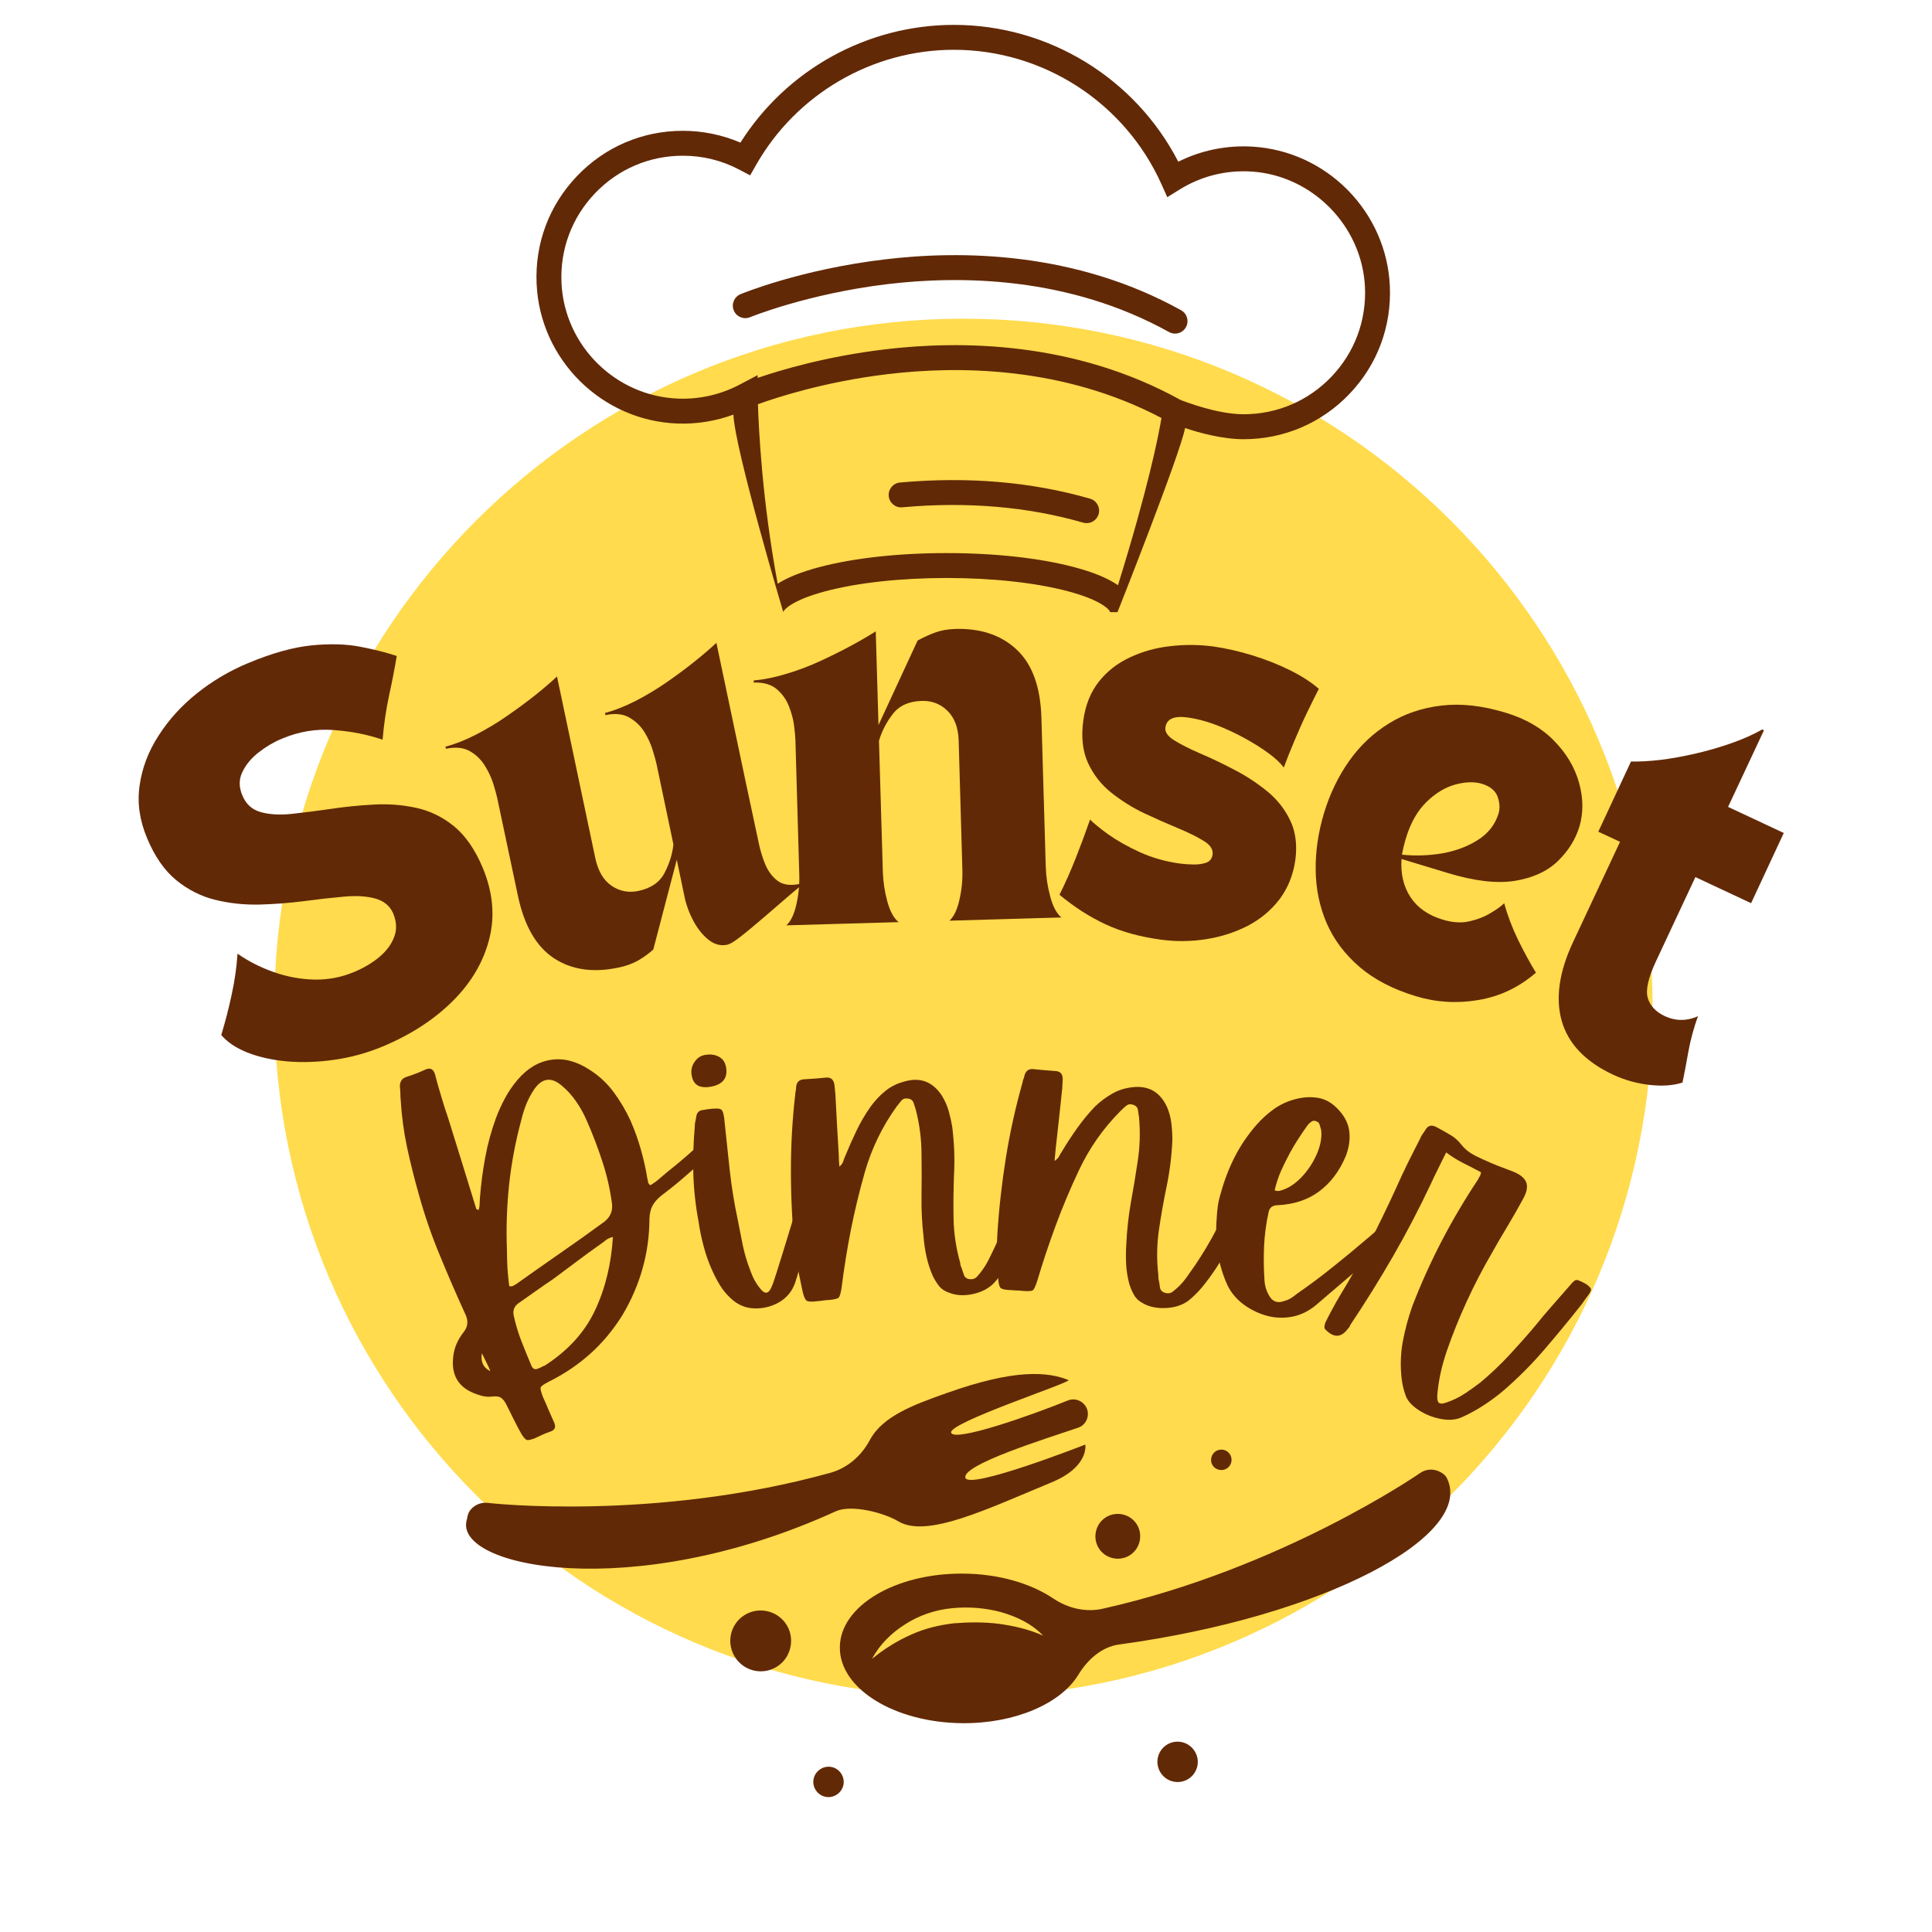 <svg xmlns="http://www.w3.org/2000/svg" xmlns:xlink="http://www.w3.org/1999/xlink" width="250" zoomAndPan="magnify" viewBox="0 0 187.5 187.5" height="250" preserveAspectRatio="xMidYMid meet" version="1.2"><defs><clipPath id="2841735b1c"><path d="M 26.621 30.93 L 160.383 30.93 L 160.383 164.691 L 26.621 164.691 Z M 26.621 30.93 "/></clipPath><clipPath id="b7a11492a7"><path d="M 93.5 30.93 C 56.562 30.93 26.621 60.875 26.621 97.809 C 26.621 134.746 56.562 164.691 93.5 164.691 C 130.438 164.691 160.383 134.746 160.383 97.809 C 160.383 60.875 130.438 30.93 93.5 30.93 Z M 93.5 30.93 "/></clipPath><clipPath id="7e146fbeaa"><path d="M 52.062 2.414 L 134.898 2.414 L 134.898 59.41 L 52.062 59.41 Z M 52.062 2.414 "/></clipPath><clipPath id="de4583d4e0"><path d="M 45 133 L 141 133 L 141 168 L 45 168 Z M 45 133 "/></clipPath><clipPath id="f5489df1e8"><path d="M 136.887 184.582 L 40.871 167.461 L 48.691 123.586 L 144.707 140.703 Z M 136.887 184.582 "/></clipPath><clipPath id="25b6f3b267"><path d="M 136.887 184.582 L 40.871 167.461 L 48.691 123.586 L 144.707 140.703 Z M 136.887 184.582 "/></clipPath><clipPath id="0a263779a1"><path d="M 70 140 L 120 140 L 120 175 L 70 175 Z M 70 140 "/></clipPath><clipPath id="288d060ac2"><path d="M 136.887 184.582 L 40.871 167.461 L 48.691 123.586 L 144.707 140.703 Z M 136.887 184.582 "/></clipPath><clipPath id="046d71ddc2"><path d="M 136.887 184.582 L 40.871 167.461 L 48.691 123.586 L 144.707 140.703 Z M 136.887 184.582 "/></clipPath></defs><g id="9f525d7163"><g clip-rule="nonzero" clip-path="url(#2841735b1c)"><g clip-rule="nonzero" clip-path="url(#b7a11492a7)"><path style=" stroke:none;fill-rule:nonzero;fill:#ffdb4d;fill-opacity:1;" d="M 26.621 30.93 L 160.383 30.93 L 160.383 164.691 L 26.621 164.691 Z M 26.621 30.93 "/></g></g><g style="fill:#622906;fill-opacity:1;"><g transform="translate(23.255, 106.741)"><path style="stroke:none" d="M -1.781 -6.297 C -1.395 -7.566 -1.055 -8.879 -0.766 -10.234 C -0.473 -11.586 -0.285 -12.906 -0.203 -14.188 C 0.836 -13.457 2.004 -12.863 3.297 -12.406 C 4.598 -11.945 5.922 -11.703 7.266 -11.672 C 8.609 -11.648 9.898 -11.898 11.141 -12.422 C 12.035 -12.797 12.828 -13.266 13.516 -13.828 C 14.211 -14.398 14.703 -15.047 14.984 -15.766 C 15.273 -16.484 15.25 -17.258 14.906 -18.094 C 14.582 -18.832 13.992 -19.316 13.141 -19.547 C 12.297 -19.773 11.281 -19.832 10.094 -19.719 C 8.906 -19.613 7.609 -19.469 6.203 -19.281 C 4.805 -19.102 3.375 -18.992 1.906 -18.953 C 0.445 -18.922 -0.969 -19.07 -2.344 -19.406 C -3.719 -19.738 -4.984 -20.375 -6.141 -21.312 C -7.297 -22.258 -8.242 -23.625 -8.984 -25.406 C -9.711 -27.133 -9.953 -28.844 -9.703 -30.531 C -9.461 -32.227 -8.848 -33.836 -7.859 -35.359 C -6.879 -36.891 -5.641 -38.254 -4.141 -39.453 C -2.648 -40.648 -1.004 -41.625 0.797 -42.375 C 3.129 -43.352 5.195 -43.93 7 -44.109 C 8.801 -44.285 10.379 -44.238 11.734 -43.969 C 13.086 -43.707 14.258 -43.41 15.25 -43.078 C 15.051 -41.879 14.801 -40.594 14.5 -39.219 C 14.207 -37.852 14 -36.43 13.875 -34.953 C 12.426 -35.453 10.844 -35.766 9.125 -35.891 C 7.414 -36.023 5.738 -35.742 4.094 -35.047 C 3.312 -34.723 2.562 -34.281 1.844 -33.719 C 1.133 -33.164 0.609 -32.531 0.266 -31.812 C -0.078 -31.102 -0.078 -30.348 0.266 -29.547 C 0.609 -28.711 1.191 -28.176 2.016 -27.938 C 2.848 -27.695 3.848 -27.633 5.016 -27.75 C 6.18 -27.875 7.453 -28.035 8.828 -28.234 C 10.203 -28.441 11.594 -28.582 13 -28.656 C 14.414 -28.738 15.789 -28.633 17.125 -28.344 C 18.469 -28.051 19.691 -27.457 20.797 -26.562 C 21.898 -25.664 22.828 -24.332 23.578 -22.562 C 24.578 -20.176 24.797 -17.867 24.234 -15.641 C 23.68 -13.422 22.504 -11.41 20.703 -9.609 C 18.898 -7.805 16.633 -6.332 13.906 -5.188 C 12.375 -4.551 10.805 -4.117 9.203 -3.891 C 7.598 -3.66 6.066 -3.609 4.609 -3.734 C 3.148 -3.867 1.863 -4.156 0.75 -4.594 C -0.363 -5.039 -1.207 -5.609 -1.781 -6.297 Z M -1.781 -6.297 "/></g></g><g style="fill:#622906;fill-opacity:1;"><g transform="translate(50.104, 95.402)"><path style="stroke:none" d="M -1.859 -18 C -1.922 -18.289 -2.039 -18.723 -2.219 -19.297 C -2.395 -19.879 -2.664 -20.469 -3.031 -21.062 C -3.395 -21.664 -3.883 -22.145 -4.5 -22.5 C -5.113 -22.852 -5.891 -22.93 -6.828 -22.734 L -6.875 -22.938 C -5.926 -23.188 -4.938 -23.578 -3.906 -24.109 C -2.875 -24.641 -1.867 -25.242 -0.891 -25.922 C 0.086 -26.598 1 -27.27 1.844 -27.938 C 2.688 -28.613 3.391 -29.219 3.953 -29.75 L 7.672 -12.109 C 7.941 -10.859 8.469 -9.969 9.25 -9.438 C 10.031 -8.906 10.898 -8.738 11.859 -8.938 C 13.078 -9.195 13.922 -9.781 14.391 -10.688 C 14.867 -11.602 15.156 -12.523 15.25 -13.453 L 13.609 -21.266 C 13.547 -21.555 13.426 -21.988 13.25 -22.562 C 13.082 -23.145 12.816 -23.734 12.453 -24.328 C 12.086 -24.93 11.594 -25.41 10.969 -25.766 C 10.352 -26.117 9.582 -26.195 8.656 -26 L 8.609 -26.203 C 9.555 -26.461 10.547 -26.852 11.578 -27.375 C 12.609 -27.906 13.613 -28.508 14.594 -29.188 C 15.57 -29.863 16.484 -30.539 17.328 -31.219 C 18.172 -31.895 18.867 -32.492 19.422 -33.016 L 21.172 -24.703 C 21.547 -22.941 21.91 -21.211 22.266 -19.516 C 22.629 -17.816 23.047 -15.863 23.516 -13.656 C 23.66 -12.938 23.875 -12.227 24.156 -11.531 C 24.445 -10.844 24.852 -10.301 25.375 -9.906 C 25.906 -9.52 26.633 -9.426 27.562 -9.625 L 27.594 -9.422 C 26.938 -8.879 26.242 -8.289 25.516 -7.656 C 24.785 -7.02 24.082 -6.414 23.406 -5.844 C 22.738 -5.27 22.145 -4.785 21.625 -4.391 C 21.102 -3.992 20.723 -3.77 20.484 -3.719 C 19.848 -3.582 19.242 -3.738 18.672 -4.188 C 18.109 -4.633 17.617 -5.238 17.203 -6 C 16.797 -6.758 16.508 -7.523 16.344 -8.297 L 15.578 -11.969 L 13.297 -3.25 C 12.867 -2.863 12.379 -2.508 11.828 -2.188 C 11.273 -1.875 10.641 -1.645 9.922 -1.5 C 7.461 -0.977 5.375 -1.281 3.656 -2.406 C 1.938 -3.539 0.77 -5.566 0.156 -8.484 Z M -1.859 -18 "/></g></g><g style="fill:#622906;fill-opacity:1;"><g transform="translate(75.413, 89.836)"><path style="stroke:none" d="M -2.266 -23.594 L -2.266 -23.797 C -1.305 -23.879 -0.27 -24.086 0.844 -24.422 C 1.969 -24.754 3.066 -25.164 4.141 -25.656 C 5.223 -26.156 6.238 -26.66 7.188 -27.172 C 8.145 -27.691 8.941 -28.156 9.578 -28.562 L 9.844 -19.469 L 13.641 -27.672 C 14.172 -27.961 14.727 -28.219 15.312 -28.438 C 15.895 -28.656 16.555 -28.773 17.297 -28.797 C 19.785 -28.867 21.781 -28.191 23.281 -26.766 C 24.781 -25.348 25.57 -23.148 25.656 -20.172 L 26.078 -5.703 C 26.109 -4.734 26.254 -3.77 26.516 -2.812 C 26.773 -1.852 27.133 -1.18 27.594 -0.797 L 16.734 -0.484 C 17.172 -0.891 17.492 -1.57 17.703 -2.531 C 17.922 -3.488 18.016 -4.457 17.984 -5.438 L 17.625 -17.984 C 17.582 -19.234 17.219 -20.191 16.531 -20.859 C 15.852 -21.523 15.023 -21.844 14.047 -21.812 C 12.805 -21.781 11.867 -21.359 11.234 -20.547 C 10.609 -19.734 10.16 -18.863 9.891 -17.938 L 10.266 -5.234 C 10.297 -4.266 10.441 -3.301 10.703 -2.344 C 10.961 -1.395 11.328 -0.727 11.797 -0.344 L 0.906 -0.031 C 1.344 -0.438 1.664 -1.113 1.875 -2.062 C 2.094 -3.02 2.188 -3.988 2.156 -4.969 L 1.781 -18.062 C 1.77 -18.344 1.727 -18.785 1.656 -19.391 C 1.582 -19.992 1.414 -20.625 1.156 -21.281 C 0.906 -21.938 0.508 -22.492 -0.031 -22.953 C -0.57 -23.41 -1.316 -23.625 -2.266 -23.594 Z M -2.266 -23.594 "/></g></g><g style="fill:#622906;fill-opacity:1;"><g transform="translate(101.697, 89.086)"><path style="stroke:none" d="M 3.438 -19.172 C 3.645 -20.66 4.145 -21.91 4.938 -22.922 C 5.738 -23.93 6.742 -24.719 7.953 -25.281 C 9.16 -25.852 10.461 -26.219 11.859 -26.375 C 13.254 -26.539 14.66 -26.531 16.078 -26.344 C 17.305 -26.164 18.562 -25.879 19.844 -25.484 C 21.133 -25.086 22.348 -24.609 23.484 -24.047 C 24.617 -23.484 25.555 -22.879 26.297 -22.234 C 25.973 -21.609 25.598 -20.852 25.172 -19.969 C 24.742 -19.082 24.332 -18.164 23.938 -17.219 C 23.539 -16.281 23.191 -15.406 22.891 -14.594 C 22.598 -15.008 22.113 -15.469 21.438 -15.969 C 20.758 -16.469 19.973 -16.961 19.078 -17.453 C 18.191 -17.941 17.27 -18.367 16.312 -18.734 C 15.352 -19.098 14.441 -19.336 13.578 -19.453 C 12.242 -19.641 11.52 -19.316 11.406 -18.484 C 11.344 -18.047 11.629 -17.629 12.266 -17.234 C 12.91 -16.836 13.742 -16.414 14.766 -15.969 C 15.797 -15.531 16.879 -15.016 18.016 -14.422 C 19.16 -13.836 20.227 -13.145 21.219 -12.344 C 22.207 -11.551 22.969 -10.602 23.5 -9.5 C 24.039 -8.395 24.211 -7.102 24.016 -5.625 C 23.805 -4.156 23.289 -2.879 22.469 -1.797 C 21.645 -0.723 20.617 0.129 19.391 0.766 C 18.16 1.398 16.816 1.832 15.359 2.062 C 13.898 2.289 12.438 2.305 10.969 2.109 C 8.906 1.828 7.109 1.328 5.578 0.609 C 4.055 -0.098 2.57 -1.051 1.125 -2.25 C 1.688 -3.375 2.219 -4.57 2.719 -5.844 C 3.219 -7.113 3.676 -8.348 4.094 -9.547 C 4.426 -9.203 5.016 -8.723 5.859 -8.109 C 6.711 -7.504 7.738 -6.926 8.938 -6.375 C 10.145 -5.832 11.43 -5.469 12.797 -5.281 C 13.191 -5.227 13.625 -5.195 14.094 -5.188 C 14.57 -5.176 14.992 -5.234 15.359 -5.359 C 15.723 -5.492 15.93 -5.758 15.984 -6.156 C 16.047 -6.656 15.754 -7.098 15.109 -7.484 C 14.473 -7.879 13.641 -8.289 12.609 -8.719 C 11.578 -9.145 10.492 -9.625 9.359 -10.156 C 8.223 -10.695 7.16 -11.359 6.172 -12.141 C 5.18 -12.93 4.422 -13.898 3.891 -15.047 C 3.367 -16.203 3.219 -17.578 3.438 -19.172 Z M 3.438 -19.172 "/></g></g><g style="fill:#622906;fill-opacity:1;"><g transform="translate(123.343, 91.803)"><path style="stroke:none" d="M 14.062 4.875 C 11.844 4.207 10.02 3.258 8.594 2.031 C 7.164 0.801 6.102 -0.613 5.406 -2.219 C 4.719 -3.82 4.363 -5.535 4.344 -7.359 C 4.32 -9.191 4.594 -11.039 5.156 -12.906 C 5.727 -14.781 6.539 -16.461 7.594 -17.953 C 8.656 -19.453 9.941 -20.664 11.453 -21.594 C 12.961 -22.531 14.664 -23.109 16.562 -23.328 C 18.457 -23.555 20.539 -23.32 22.812 -22.625 C 24.738 -22.039 26.297 -21.133 27.484 -19.906 C 28.68 -18.688 29.488 -17.328 29.906 -15.828 C 30.32 -14.336 30.332 -12.922 29.938 -11.578 C 29.551 -10.316 28.844 -9.191 27.812 -8.203 C 26.789 -7.223 25.398 -6.594 23.641 -6.312 C 21.879 -6.039 19.703 -6.301 17.109 -7.094 L 12.672 -8.438 C 12.578 -7 12.867 -5.766 13.547 -4.734 C 14.223 -3.703 15.27 -2.973 16.688 -2.547 C 17.625 -2.266 18.484 -2.211 19.266 -2.391 C 20.047 -2.566 20.727 -2.832 21.312 -3.188 C 21.906 -3.539 22.348 -3.859 22.641 -4.141 C 22.961 -2.961 23.41 -1.781 23.984 -0.594 C 24.566 0.594 25.145 1.656 25.719 2.594 C 24.07 4.02 22.207 4.906 20.125 5.25 C 18.051 5.602 16.031 5.477 14.062 4.875 Z M 12.719 -8.859 C 14.008 -8.723 15.305 -8.766 16.609 -8.984 C 17.922 -9.211 19.078 -9.645 20.078 -10.281 C 21.086 -10.914 21.758 -11.773 22.094 -12.859 C 22.238 -13.359 22.207 -13.898 22 -14.484 C 21.789 -15.066 21.285 -15.484 20.484 -15.734 C 19.754 -15.953 18.898 -15.93 17.922 -15.672 C 16.941 -15.41 16.008 -14.852 15.125 -14 C 14.238 -13.145 13.566 -11.973 13.109 -10.484 C 12.941 -9.922 12.812 -9.379 12.719 -8.859 Z M 12.719 -8.859 "/></g></g><g style="fill:#622906;fill-opacity:1;"><g transform="translate(146.568, 98.981)"><path style="stroke:none" d="M 8.547 -18.266 L 11.719 -25.078 C 12.531 -25.055 13.484 -25.109 14.578 -25.234 C 15.672 -25.367 16.82 -25.578 18.031 -25.859 C 19.238 -26.141 20.398 -26.477 21.516 -26.875 C 22.641 -27.27 23.617 -27.707 24.453 -28.188 L 24.625 -28.109 L 21.141 -20.672 L 26.547 -18.141 L 23.375 -11.328 L 17.969 -13.859 L 14.172 -5.75 C 13.398 -4.113 13.125 -2.91 13.344 -2.141 C 13.57 -1.367 14.129 -0.773 15.016 -0.359 C 15.566 -0.109 16.102 0.008 16.625 0 C 17.156 0 17.688 -0.117 18.219 -0.359 C 17.812 0.773 17.504 1.906 17.297 3.031 C 17.098 4.164 16.906 5.18 16.719 6.078 C 15.852 6.367 14.797 6.445 13.547 6.312 C 12.305 6.176 11.113 5.844 9.969 5.312 C 7.289 4.051 5.633 2.316 5 0.109 C 4.375 -2.098 4.738 -4.648 6.094 -7.547 L 10.656 -17.281 Z M 8.547 -18.266 "/></g></g><g clip-rule="nonzero" clip-path="url(#7e146fbeaa)"><path style=" stroke:none;fill-rule:nonzero;fill:#622906;fill-opacity:1;" d="M 129.215 36.559 C 126.969 38.91 123.941 40.203 120.691 40.203 C 118.129 40.203 114.98 38.977 114.555 38.805 C 104.285 33.129 93.242 33.012 85.777 33.918 C 80.188 34.594 75.789 35.902 73.527 36.676 L 73.527 36.406 L 71.766 37.336 C 69.965 38.285 67.93 38.754 65.879 38.688 C 59.766 38.488 54.762 33.547 54.492 27.438 C 54.348 24.184 55.508 21.098 57.75 18.754 C 59.996 16.406 63.023 15.113 66.27 15.113 C 68.211 15.113 70.059 15.57 71.766 16.473 L 72.801 17.02 L 73.383 16 C 77.305 9.113 84.656 4.832 92.574 4.832 C 101.254 4.832 109.16 9.953 112.719 17.875 L 113.285 19.137 L 114.461 18.406 C 116.539 17.109 118.941 16.5 121.406 16.645 C 127.34 16.996 132.195 21.922 132.469 27.863 C 132.617 31.121 131.461 34.207 129.215 36.559 Z M 104.258 55.043 C 100.934 54.16 96.539 53.676 91.879 53.676 C 87.215 53.676 82.82 54.16 79.496 55.043 C 77.785 55.496 76.441 56.035 75.473 56.648 C 73.957 48.52 73.629 41.562 73.559 39.23 C 75.32 38.59 79.992 37.055 86.066 36.32 C 93.016 35.477 103.203 35.559 112.719 40.566 C 112.422 42.355 111.438 47.328 108.5 56.793 C 107.52 56.117 106.102 55.531 104.258 55.043 Z M 134.883 27.75 C 134.727 24.262 133.273 20.957 130.797 18.445 C 128.32 15.934 125.035 14.438 121.547 14.23 C 119.035 14.082 116.57 14.586 114.352 15.695 C 110.172 7.586 101.766 2.414 92.574 2.414 C 84.164 2.414 76.328 6.766 71.859 13.84 C 70.102 13.086 68.191 12.695 66.27 12.695 C 62.355 12.695 58.711 14.25 56.004 17.082 C 53.297 19.91 51.902 23.625 52.078 27.547 C 52.402 34.91 58.43 40.867 65.801 41.105 C 67.637 41.164 69.465 40.867 71.176 40.238 C 71.312 43.586 76.016 59.41 76.016 59.41 C 76.016 59.254 76.73 58.277 80.117 57.379 C 83.242 56.551 87.418 56.094 91.879 56.094 C 96.336 56.094 100.512 56.551 103.637 57.379 C 107.023 58.277 107.738 59.254 107.738 59.41 L 108.453 59.41 C 108.453 59.41 114.562 44.008 115.008 41.543 C 116.422 42.012 118.656 42.625 120.691 42.625 C 124.609 42.625 128.258 41.062 130.965 38.23 C 133.672 35.398 135.062 31.676 134.883 27.75 "/></g><path style=" stroke:none;fill-rule:nonzero;fill:#622906;fill-opacity:1;" d="M 114.625 30.109 C 104.336 24.395 93.258 24.273 85.777 25.184 C 77.699 26.16 72.102 28.453 71.867 28.551 C 71.25 28.809 70.957 29.516 71.215 30.133 C 71.469 30.746 72.176 31.039 72.793 30.785 C 72.848 30.762 78.371 28.508 86.137 27.574 C 93.246 26.723 103.754 26.836 113.449 32.223 C 113.637 32.328 113.84 32.375 114.039 32.375 C 114.461 32.375 114.875 32.152 115.094 31.754 C 115.418 31.172 115.211 30.434 114.625 30.109 "/><path style=" stroke:none;fill-rule:nonzero;fill:#622906;fill-opacity:1;" d="M 105.793 48.398 C 100.121 46.762 93.914 46.234 87.348 46.828 C 86.68 46.887 86.191 47.477 86.25 48.141 C 86.312 48.805 86.898 49.297 87.566 49.234 C 93.832 48.668 99.742 49.168 105.121 50.723 C 105.234 50.754 105.348 50.77 105.457 50.77 C 105.984 50.77 106.465 50.426 106.621 49.895 C 106.805 49.254 106.434 48.582 105.793 48.398 "/><g clip-rule="nonzero" clip-path="url(#de4583d4e0)"><g clip-rule="nonzero" clip-path="url(#f5489df1e8)"><g clip-rule="nonzero" clip-path="url(#25b6f3b267)"><path style=" stroke:none;fill-rule:nonzero;fill:#622906;fill-opacity:1;" d="M 45.523 146.734 C 45.875 146.141 46.57 145.773 47.316 145.852 C 47.527 145.891 63.57 147.66 80.605 142.93 C 82.27 142.461 83.598 141.281 84.414 139.766 C 85.645 137.449 88.621 136.344 91.91 135.184 C 98.43 132.859 101.656 133.105 103.691 133.934 C 104.121 134.117 91.965 138.086 92.312 139.047 C 92.637 139.977 100.141 137.336 103.637 135.914 C 104.488 135.574 105.426 136.125 105.566 137.02 C 105.664 137.691 105.273 138.359 104.609 138.566 C 101.445 139.641 93.422 142.133 93.688 143.406 C 93.953 144.656 105.328 140.195 105.328 140.195 C 105.328 140.195 105.734 142.34 102.055 143.863 C 95.875 146.414 89.961 149.312 87.18 147.645 C 85.75 146.789 82.621 145.988 81.109 146.672 C 61.375 155.691 43.859 152.105 45.312 147.457 C 45.355 147.223 45.402 146.957 45.523 146.734 Z M 93.473 152.719 C 96.93 152.738 100.035 153.672 102.203 155.121 C 103.637 156.086 105.363 156.504 107.039 156.121 C 124.332 152.25 137.633 143.094 137.816 142.961 C 138.441 142.527 139.203 142.527 139.82 142.883 C 140.047 143.004 140.285 143.184 140.406 143.422 C 143.227 149.023 128.52 156.898 108.629 159.594 C 106.895 159.828 105.527 161.086 104.637 162.562 C 102.949 165.312 98.535 167.281 93.391 167.234 C 86.805 167.18 81.477 163.883 81.508 159.883 C 81.512 155.875 86.883 152.664 93.473 152.719 Z M 84.637 160.984 C 85.848 160 87.105 159.219 88.438 158.637 C 89.77 158.031 91.164 157.707 92.555 157.543 C 94.023 157.426 95.469 157.41 96.91 157.586 C 98.348 157.785 99.816 158.102 101.23 158.738 C 100.152 157.59 98.672 156.891 97.141 156.453 C 95.605 156.043 93.992 155.918 92.41 156.074 C 90.801 156.223 89.207 156.758 87.852 157.633 C 86.531 158.461 85.375 159.59 84.637 160.984 Z M 84.637 160.984 "/></g></g></g><g clip-rule="nonzero" clip-path="url(#0a263779a1)"><g clip-rule="nonzero" clip-path="url(#288d060ac2)"><g clip-rule="nonzero" clip-path="url(#046d71ddc2)"><path style=" stroke:none;fill-rule:nonzero;fill:#622906;fill-opacity:1;" d="M 106.344 148.719 C 106.555 147.527 107.676 146.746 108.863 146.957 C 110.055 147.172 110.836 148.293 110.621 149.48 C 110.41 150.668 109.289 151.449 108.102 151.238 C 106.91 151.027 106.129 149.906 106.344 148.719 Z M 73.309 162.156 C 74.918 162.441 76.445 161.379 76.73 159.766 C 77.02 158.156 75.953 156.629 74.344 156.344 C 72.73 156.055 71.207 157.117 70.918 158.73 C 70.633 160.34 71.723 161.871 73.309 162.156 Z M 113.941 172.914 C 115.023 173.109 116.023 172.387 116.215 171.332 C 116.402 170.273 115.684 169.246 114.629 169.059 C 113.547 168.867 112.543 169.586 112.355 170.645 C 112.168 171.699 112.883 172.727 113.941 172.914 Z M 80.148 174.387 C 80.941 174.527 81.719 173.984 81.859 173.191 C 82.004 172.402 81.461 171.621 80.668 171.48 C 79.875 171.34 79.098 171.883 78.953 172.676 C 78.812 173.469 79.355 174.246 80.148 174.387 Z M 118.355 142.652 C 118.883 142.75 119.406 142.406 119.508 141.852 C 119.602 141.324 119.258 140.797 118.703 140.699 C 118.176 140.605 117.652 140.949 117.551 141.504 C 117.453 142.059 117.801 142.555 118.355 142.652 Z M 118.355 142.652 "/></g></g></g><g style="fill:#622906;fill-opacity:1;"><g transform="translate(42.951, 136.074)"><path style="stroke:none" d="M 3.266 -18.766 C 3.266 -18.734 3.344 -18.691 3.5 -18.641 C 3.562 -18.828 3.594 -19.016 3.594 -19.203 C 3.602 -19.398 3.613 -19.598 3.625 -19.797 C 3.727 -21.129 3.898 -22.445 4.141 -23.75 C 4.379 -25.051 4.727 -26.328 5.188 -27.578 C 5.438 -28.242 5.727 -28.883 6.062 -29.5 C 6.395 -30.125 6.797 -30.711 7.266 -31.266 C 8.223 -32.391 9.312 -33.039 10.531 -33.219 C 11.75 -33.406 12.988 -33.086 14.25 -32.266 C 15.188 -31.672 15.973 -30.941 16.609 -30.078 C 17.242 -29.223 17.789 -28.297 18.25 -27.297 C 18.645 -26.391 18.973 -25.473 19.234 -24.547 C 19.504 -23.617 19.719 -22.664 19.875 -21.688 C 19.906 -21.594 19.926 -21.488 19.938 -21.375 C 19.945 -21.27 20.02 -21.16 20.156 -21.047 C 20.469 -21.223 20.758 -21.43 21.031 -21.672 C 21.301 -21.91 21.578 -22.145 21.859 -22.375 C 22.297 -22.719 22.719 -23.062 23.125 -23.406 C 23.539 -23.758 23.953 -24.117 24.359 -24.484 C 24.785 -24.859 25.078 -25.062 25.234 -25.094 C 25.398 -25.133 25.566 -25.062 25.734 -24.875 C 25.973 -24.645 26.066 -24.441 26.016 -24.266 C 25.973 -24.086 25.711 -23.785 25.234 -23.359 C 24.586 -22.816 23.93 -22.254 23.266 -21.672 C 22.598 -21.098 21.91 -20.547 21.203 -20.016 C 20.836 -19.723 20.562 -19.406 20.375 -19.062 C 20.195 -18.727 20.098 -18.305 20.078 -17.797 C 20.066 -14.484 19.191 -11.363 17.453 -8.438 C 16.555 -7 15.516 -5.75 14.328 -4.688 C 13.141 -3.625 11.801 -2.723 10.312 -1.984 C 9.82 -1.734 9.555 -1.539 9.516 -1.406 C 9.484 -1.27 9.566 -0.945 9.766 -0.438 C 9.953 -0.039 10.129 0.363 10.297 0.781 C 10.473 1.195 10.656 1.609 10.844 2.016 C 11.02 2.43 10.895 2.711 10.469 2.859 C 10.188 2.953 9.922 3.055 9.672 3.172 C 9.422 3.285 9.176 3.398 8.938 3.516 C 8.551 3.66 8.297 3.711 8.172 3.672 C 8.047 3.641 7.875 3.445 7.656 3.094 C 7.395 2.633 7.148 2.172 6.922 1.703 C 6.691 1.234 6.457 0.766 6.219 0.297 C 6.082 0.004 5.922 -0.219 5.734 -0.375 C 5.547 -0.531 5.254 -0.586 4.859 -0.547 C 4.516 -0.492 4.164 -0.516 3.812 -0.609 C 3.457 -0.703 3.125 -0.82 2.812 -0.969 C 1.582 -1.539 0.977 -2.516 1 -3.891 C 1.008 -4.461 1.102 -4.988 1.281 -5.469 C 1.469 -5.945 1.727 -6.395 2.062 -6.812 C 2.469 -7.332 2.516 -7.91 2.203 -8.547 C 1.336 -10.441 0.508 -12.352 -0.281 -14.281 C -1.082 -16.207 -1.758 -18.176 -2.312 -20.188 C -2.738 -21.688 -3.113 -23.188 -3.438 -24.688 C -3.758 -26.195 -3.969 -27.734 -4.062 -29.297 C -4.082 -29.523 -4.094 -29.742 -4.094 -29.953 C -4.102 -30.172 -4.117 -30.395 -4.141 -30.625 C -4.148 -31.113 -3.938 -31.426 -3.5 -31.562 C -3.207 -31.656 -2.91 -31.758 -2.609 -31.875 C -2.305 -31.988 -2.008 -32.113 -1.719 -32.25 C -1.219 -32.488 -0.891 -32.344 -0.734 -31.812 C -0.547 -31.082 -0.344 -30.363 -0.125 -29.656 C 0.082 -28.945 0.312 -28.227 0.562 -27.5 C 1.02 -26.039 1.473 -24.582 1.922 -23.125 C 2.367 -21.676 2.816 -20.223 3.266 -18.766 Z M 6.25 -14.734 C 6.25 -14.148 6.266 -13.566 6.297 -12.984 C 6.336 -12.41 6.395 -11.832 6.469 -11.25 C 6.645 -11.227 6.77 -11.238 6.844 -11.281 C 6.926 -11.32 7.02 -11.375 7.125 -11.438 C 8.531 -12.438 9.953 -13.438 11.391 -14.438 C 12.836 -15.438 14.266 -16.453 15.672 -17.484 C 16.285 -17.953 16.539 -18.555 16.438 -19.297 C 16.25 -20.711 15.93 -22.086 15.484 -23.422 C 15.047 -24.766 14.535 -26.094 13.953 -27.406 C 13.68 -28.031 13.348 -28.625 12.953 -29.188 C 12.566 -29.758 12.102 -30.27 11.562 -30.719 C 10.57 -31.562 9.695 -31.461 8.938 -30.422 C 8.602 -29.93 8.332 -29.43 8.125 -28.922 C 7.926 -28.41 7.758 -27.875 7.625 -27.312 C 7.07 -25.258 6.68 -23.176 6.453 -21.062 C 6.234 -18.945 6.164 -16.836 6.25 -14.734 Z M 9.922 -3.547 C 12.172 -4.992 13.797 -6.781 14.797 -8.906 C 15.797 -11.039 16.375 -13.414 16.531 -16.031 C 16.238 -15.957 16.004 -15.848 15.828 -15.703 C 15.648 -15.555 15.484 -15.43 15.328 -15.328 C 14.555 -14.785 13.789 -14.227 13.031 -13.656 C 12.27 -13.082 11.508 -12.516 10.75 -11.953 C 10.188 -11.578 9.633 -11.195 9.094 -10.812 C 8.551 -10.426 8.004 -10.039 7.453 -9.656 C 6.973 -9.352 6.789 -8.93 6.906 -8.391 C 7.094 -7.535 7.344 -6.707 7.656 -5.906 C 7.969 -5.102 8.289 -4.312 8.625 -3.531 C 8.77 -3.195 9.004 -3.113 9.328 -3.281 C 9.422 -3.312 9.516 -3.352 9.609 -3.406 C 9.703 -3.457 9.805 -3.504 9.922 -3.547 Z M 3.812 -4.75 C 3.676 -3.914 3.953 -3.332 4.641 -3 C 4.535 -3.281 4.41 -3.555 4.266 -3.828 C 4.129 -4.098 3.977 -4.406 3.812 -4.75 Z M 3.812 -4.75 "/></g></g><g style="fill:#622906;fill-opacity:1;"><g transform="translate(69.6, 127.572)"><path style="stroke:none" d="M 9.438 -13.453 C 9.77 -13.367 9.945 -13.227 9.969 -13.031 C 9.988 -12.832 9.961 -12.625 9.891 -12.406 C 9.629 -11.227 9.352 -10.039 9.062 -8.844 C 8.781 -7.645 8.492 -6.438 8.203 -5.219 C 8.098 -4.863 7.992 -4.508 7.891 -4.156 C 7.797 -3.801 7.688 -3.438 7.562 -3.062 C 7.258 -2.227 6.734 -1.598 5.984 -1.172 C 5.242 -0.754 4.441 -0.562 3.578 -0.594 C 2.723 -0.625 1.969 -0.953 1.312 -1.578 C 0.906 -1.953 0.562 -2.367 0.281 -2.828 C 0 -3.285 -0.25 -3.758 -0.469 -4.25 C -0.82 -5.02 -1.102 -5.812 -1.312 -6.625 C -1.531 -7.445 -1.691 -8.227 -1.797 -8.969 C -2.098 -10.57 -2.27 -12.133 -2.312 -13.656 C -2.352 -15.176 -2.305 -16.695 -2.172 -18.219 C -2.18 -18.383 -2.164 -18.547 -2.125 -18.703 C -2.082 -18.867 -2.051 -19.035 -2.031 -19.203 C -1.969 -19.598 -1.754 -19.812 -1.391 -19.844 C -1.305 -19.863 -1.238 -19.875 -1.188 -19.875 C -1.133 -19.883 -1.082 -19.895 -1.031 -19.906 C -0.25 -20.02 0.223 -20.016 0.391 -19.891 C 0.566 -19.773 0.68 -19.332 0.734 -18.562 C 0.898 -16.988 1.066 -15.426 1.234 -13.875 C 1.41 -12.32 1.66 -10.785 1.984 -9.266 C 2.148 -8.422 2.316 -7.578 2.484 -6.734 C 2.66 -5.891 2.906 -5.066 3.219 -4.266 C 3.332 -3.941 3.469 -3.629 3.625 -3.328 C 3.789 -3.035 3.977 -2.758 4.188 -2.5 C 4.625 -1.957 4.977 -1.992 5.25 -2.609 C 5.363 -2.848 5.457 -3.094 5.531 -3.344 C 5.613 -3.594 5.695 -3.848 5.781 -4.109 C 6.207 -5.461 6.629 -6.828 7.047 -8.203 C 7.461 -9.578 7.883 -10.953 8.312 -12.328 C 8.32 -12.398 8.336 -12.473 8.359 -12.547 C 8.391 -12.617 8.414 -12.691 8.438 -12.766 C 8.539 -13.141 8.648 -13.352 8.766 -13.406 C 8.879 -13.469 9.102 -13.484 9.438 -13.453 Z M -0.531 -22.125 C -1.633 -21.906 -2.273 -22.234 -2.453 -23.109 C -2.566 -23.609 -2.492 -24.055 -2.234 -24.453 C -1.984 -24.859 -1.641 -25.102 -1.203 -25.188 C -0.66 -25.281 -0.203 -25.223 0.172 -25.016 C 0.547 -24.816 0.773 -24.484 0.859 -24.016 C 1.047 -22.984 0.582 -22.352 -0.531 -22.125 Z M -0.531 -22.125 "/></g></g><g style="fill:#622906;fill-opacity:1;"><g transform="translate(78.401, 125.598)"><path style="stroke:none" d="M 21.578 -12.75 C 21.941 -12.688 22.18 -12.598 22.297 -12.484 C 22.41 -12.379 22.426 -12.141 22.344 -11.766 C 22.008 -10.129 21.594 -8.531 21.094 -6.969 C 20.602 -5.414 19.945 -3.93 19.125 -2.516 C 18.781 -1.941 18.422 -1.457 18.047 -1.062 C 17.516 -0.531 16.82 -0.176 15.969 0 C 15.113 0.176 14.348 0.125 13.672 -0.156 C 13.285 -0.289 12.977 -0.492 12.75 -0.766 C 12.531 -1.047 12.328 -1.367 12.141 -1.734 C 11.879 -2.328 11.676 -2.941 11.531 -3.578 C 11.383 -4.223 11.285 -4.875 11.234 -5.531 C 11.078 -6.863 11.008 -8.195 11.031 -9.531 C 11.051 -10.875 11.051 -12.219 11.031 -13.562 C 11.031 -15.008 10.848 -16.445 10.484 -17.875 C 10.422 -18.094 10.348 -18.32 10.266 -18.562 C 10.18 -18.812 9.992 -18.953 9.703 -18.984 C 9.43 -19.023 9.219 -18.953 9.062 -18.766 C 8.914 -18.586 8.77 -18.406 8.625 -18.219 C 7.227 -16.281 6.195 -14.156 5.531 -11.844 C 5 -9.977 4.547 -8.102 4.172 -6.219 C 3.805 -4.344 3.504 -2.457 3.266 -0.562 C 3.18 -0.039 3.086 0.258 2.984 0.344 C 2.891 0.438 2.594 0.508 2.094 0.562 C 1.906 0.57 1.719 0.586 1.531 0.609 C 1.352 0.641 1.176 0.66 1 0.672 C 0.395 0.754 0.02 0.738 -0.125 0.625 C -0.281 0.508 -0.414 0.18 -0.531 -0.359 C -0.676 -1.047 -0.816 -1.727 -0.953 -2.406 C -1.098 -3.094 -1.207 -3.773 -1.281 -4.453 C -1.52 -6.941 -1.641 -9.43 -1.641 -11.922 C -1.648 -14.422 -1.508 -16.922 -1.219 -19.422 C -1.219 -19.523 -1.203 -19.629 -1.172 -19.734 C -1.148 -19.848 -1.141 -19.957 -1.141 -20.062 C -1.109 -20.594 -0.816 -20.859 -0.266 -20.859 C 0.359 -20.891 1.031 -20.941 1.75 -21.016 C 2.219 -21.066 2.492 -20.844 2.578 -20.344 C 2.617 -20 2.648 -19.695 2.672 -19.438 C 2.723 -18.457 2.773 -17.473 2.828 -16.484 C 2.879 -15.504 2.938 -14.516 3 -13.516 C 3 -13.359 3.004 -13.188 3.016 -13 C 3.023 -12.82 3.039 -12.613 3.062 -12.375 C 3.258 -12.539 3.383 -12.719 3.438 -12.906 C 3.5 -13.094 3.566 -13.27 3.641 -13.438 C 3.984 -14.27 4.348 -15.086 4.734 -15.891 C 5.117 -16.691 5.57 -17.461 6.094 -18.203 C 6.508 -18.773 6.977 -19.273 7.5 -19.703 C 8.02 -20.129 8.629 -20.438 9.328 -20.625 C 10.891 -21.094 12.117 -20.633 13.016 -19.25 C 13.305 -18.781 13.523 -18.285 13.672 -17.766 C 13.816 -17.254 13.93 -16.738 14.016 -16.219 C 14.109 -15.457 14.172 -14.691 14.203 -13.922 C 14.234 -13.16 14.227 -12.398 14.188 -11.641 C 14.133 -10.203 14.117 -8.766 14.141 -7.328 C 14.172 -5.891 14.383 -4.469 14.781 -3.062 C 14.789 -2.988 14.801 -2.914 14.812 -2.844 C 14.82 -2.781 14.848 -2.707 14.891 -2.625 C 14.973 -2.406 15.055 -2.16 15.141 -1.891 C 15.223 -1.629 15.414 -1.484 15.719 -1.453 C 16.008 -1.422 16.25 -1.508 16.438 -1.719 C 16.625 -1.926 16.789 -2.133 16.938 -2.344 C 17.188 -2.688 17.406 -3.051 17.594 -3.438 C 17.781 -3.832 17.969 -4.219 18.156 -4.594 C 18.707 -5.781 19.188 -6.992 19.594 -8.234 C 20.008 -9.473 20.391 -10.723 20.734 -11.984 C 20.773 -12.203 20.836 -12.398 20.922 -12.578 C 21.004 -12.754 21.223 -12.812 21.578 -12.75 Z M 21.578 -12.75 "/></g></g><g style="fill:#622906;fill-opacity:1;"><g transform="translate(97.339, 124.397)"><path style="stroke:none" d="M 23.328 -9.125 C 23.691 -9.02 23.922 -8.898 24.016 -8.766 C 24.109 -8.629 24.082 -8.383 23.938 -8.031 C 23.344 -6.477 22.676 -4.969 21.938 -3.5 C 21.207 -2.039 20.32 -0.68 19.281 0.578 C 18.844 1.086 18.41 1.508 17.984 1.844 C 17.379 2.281 16.641 2.516 15.766 2.547 C 14.891 2.586 14.141 2.422 13.516 2.047 C 13.16 1.848 12.895 1.594 12.719 1.281 C 12.539 0.969 12.391 0.617 12.266 0.234 C 12.098 -0.391 11.992 -1.031 11.953 -1.688 C 11.922 -2.352 11.926 -3.008 11.969 -3.656 C 12.031 -5.008 12.176 -6.344 12.406 -7.656 C 12.645 -8.969 12.863 -10.285 13.062 -11.609 C 13.289 -13.047 13.336 -14.5 13.203 -15.969 C 13.172 -16.195 13.133 -16.438 13.094 -16.688 C 13.051 -16.938 12.891 -17.102 12.609 -17.188 C 12.359 -17.27 12.141 -17.234 11.953 -17.078 C 11.773 -16.93 11.602 -16.773 11.438 -16.609 C 9.738 -14.91 8.379 -12.973 7.359 -10.797 C 6.535 -9.055 5.789 -7.285 5.125 -5.484 C 4.457 -3.68 3.852 -1.867 3.312 -0.047 C 3.145 0.461 3.004 0.754 2.891 0.828 C 2.785 0.898 2.477 0.922 1.969 0.891 C 1.781 0.867 1.594 0.852 1.406 0.844 C 1.227 0.844 1.051 0.832 0.875 0.812 C 0.27 0.801 -0.098 0.727 -0.234 0.594 C -0.367 0.457 -0.445 0.113 -0.469 -0.438 C -0.5 -1.133 -0.531 -1.832 -0.562 -2.531 C -0.594 -3.227 -0.586 -3.914 -0.547 -4.594 C -0.391 -7.094 -0.113 -9.57 0.281 -12.031 C 0.676 -14.5 1.219 -16.945 1.906 -19.375 C 1.914 -19.477 1.941 -19.578 1.984 -19.672 C 2.035 -19.773 2.066 -19.879 2.078 -19.984 C 2.203 -20.504 2.535 -20.719 3.078 -20.625 C 3.691 -20.562 4.363 -20.504 5.094 -20.453 C 5.562 -20.43 5.797 -20.172 5.797 -19.672 C 5.785 -19.328 5.77 -19.023 5.75 -18.766 C 5.645 -17.797 5.539 -16.816 5.438 -15.828 C 5.332 -14.848 5.223 -13.859 5.109 -12.859 C 5.098 -12.703 5.082 -12.531 5.062 -12.344 C 5.039 -12.164 5.02 -11.961 5 -11.734 C 5.219 -11.867 5.367 -12.02 5.453 -12.188 C 5.535 -12.352 5.629 -12.516 5.734 -12.672 C 6.203 -13.453 6.695 -14.207 7.219 -14.938 C 7.738 -15.664 8.305 -16.352 8.922 -17 C 9.43 -17.488 9.977 -17.898 10.562 -18.234 C 11.145 -18.578 11.789 -18.789 12.5 -18.875 C 14.113 -19.082 15.258 -18.43 15.938 -16.922 C 16.145 -16.422 16.281 -15.898 16.344 -15.359 C 16.406 -14.828 16.438 -14.289 16.438 -13.75 C 16.406 -13 16.344 -12.242 16.25 -11.484 C 16.156 -10.723 16.031 -9.969 15.875 -9.219 C 15.582 -7.812 15.332 -6.395 15.125 -4.969 C 14.926 -3.539 14.91 -2.102 15.078 -0.656 C 15.078 -0.582 15.078 -0.508 15.078 -0.438 C 15.078 -0.375 15.086 -0.297 15.109 -0.203 C 15.16 0.023 15.203 0.273 15.234 0.547 C 15.273 0.816 15.445 0.992 15.75 1.078 C 16.031 1.16 16.281 1.113 16.5 0.938 C 16.727 0.758 16.93 0.582 17.109 0.406 C 17.41 0.102 17.68 -0.223 17.922 -0.578 C 18.172 -0.93 18.414 -1.281 18.656 -1.625 C 19.395 -2.719 20.066 -3.844 20.672 -5 C 21.273 -6.156 21.848 -7.328 22.391 -8.516 C 22.461 -8.723 22.551 -8.906 22.656 -9.062 C 22.77 -9.227 22.992 -9.25 23.328 -9.125 Z M 23.328 -9.125 "/></g></g><g style="fill:#622906;fill-opacity:1;"><g transform="translate(116.471, 126.524)"><path style="stroke:none" d="M 18.875 -7.172 C 19.082 -6.961 19.129 -6.789 19.016 -6.656 C 18.898 -6.52 18.773 -6.383 18.641 -6.25 C 17.398 -5.145 16.148 -4.055 14.891 -2.984 C 13.641 -1.91 12.383 -0.836 11.125 0.234 C 10.363 0.828 9.562 1.18 8.719 1.297 C 7.883 1.422 7.066 1.359 6.266 1.109 C 5.473 0.859 4.758 0.488 4.125 0 C 3.488 -0.5 3.004 -1.082 2.672 -1.75 C 2.203 -2.781 1.883 -3.836 1.719 -4.922 C 1.551 -6.004 1.516 -7.125 1.609 -8.281 C 1.629 -8.676 1.664 -9.078 1.719 -9.484 C 1.781 -9.898 1.875 -10.305 2 -10.703 C 2.332 -11.93 2.781 -13.102 3.344 -14.219 C 3.914 -15.344 4.633 -16.398 5.5 -17.391 C 5.988 -17.941 6.535 -18.438 7.141 -18.875 C 7.754 -19.312 8.426 -19.629 9.156 -19.828 C 9.977 -20.055 10.754 -20.102 11.484 -19.969 C 12.211 -19.844 12.875 -19.445 13.469 -18.781 C 14.07 -18.125 14.41 -17.414 14.484 -16.656 C 14.566 -15.906 14.445 -15.117 14.125 -14.297 C 13.508 -12.848 12.656 -11.719 11.562 -10.906 C 10.477 -10.094 9.145 -9.645 7.562 -9.562 C 7.031 -9.562 6.723 -9.328 6.641 -8.859 C 6.398 -7.754 6.254 -6.641 6.203 -5.516 C 6.16 -4.398 6.176 -3.297 6.25 -2.203 C 6.289 -1.691 6.438 -1.223 6.688 -0.797 C 7.02 -0.191 7.516 -0.016 8.172 -0.266 C 8.41 -0.328 8.629 -0.422 8.828 -0.547 C 9.023 -0.672 9.219 -0.812 9.406 -0.969 C 10.594 -1.789 11.742 -2.648 12.859 -3.547 C 13.984 -4.441 15.094 -5.359 16.188 -6.297 C 16.406 -6.473 16.625 -6.66 16.844 -6.859 C 17.07 -7.066 17.305 -7.266 17.547 -7.453 C 17.805 -7.641 18.023 -7.711 18.203 -7.672 C 18.391 -7.629 18.613 -7.461 18.875 -7.172 Z M 8.734 -14.672 C 8.422 -14.086 8.129 -13.5 7.859 -12.906 C 7.598 -12.312 7.391 -11.68 7.234 -11.016 C 7.336 -10.961 7.438 -10.938 7.531 -10.938 C 7.633 -10.938 7.734 -10.953 7.828 -10.984 C 8.523 -11.18 9.18 -11.598 9.797 -12.234 C 10.41 -12.867 10.898 -13.586 11.266 -14.391 C 11.641 -15.203 11.805 -15.969 11.766 -16.688 C 11.742 -16.707 11.738 -16.738 11.75 -16.781 C 11.758 -16.82 11.754 -16.863 11.734 -16.906 C 11.691 -17.07 11.645 -17.234 11.594 -17.391 C 11.539 -17.555 11.422 -17.664 11.234 -17.719 C 11.078 -17.781 10.926 -17.758 10.781 -17.656 C 10.645 -17.562 10.523 -17.445 10.422 -17.312 C 10.109 -16.875 9.812 -16.438 9.531 -16 C 9.25 -15.57 8.984 -15.129 8.734 -14.672 Z M 8.734 -14.672 "/></g></g><g style="fill:#622906;fill-opacity:1;"><g transform="translate(129.382, 129.484)"><path style="stroke:none" d="M 14.062 -15.016 C 14.102 -15.109 14.156 -15.207 14.219 -15.312 C 14.289 -15.414 14.332 -15.551 14.344 -15.719 C 13.781 -16.02 13.207 -16.316 12.625 -16.609 C 12.051 -16.898 11.5 -17.242 10.969 -17.641 C 10.695 -17.078 10.43 -16.539 10.172 -16.031 C 9.922 -15.531 9.68 -15.031 9.453 -14.531 C 8.336 -12.164 7.125 -9.844 5.812 -7.562 C 4.5 -5.289 3.109 -3.055 1.641 -0.859 C 1.629 -0.805 1.609 -0.754 1.578 -0.703 C 1.547 -0.648 1.504 -0.602 1.453 -0.562 C 0.816 0.332 0.098 0.383 -0.703 -0.406 C -0.816 -0.508 -0.863 -0.617 -0.844 -0.734 C -0.832 -0.859 -0.805 -0.984 -0.766 -1.109 C -0.547 -1.555 -0.316 -2 -0.078 -2.438 C 0.16 -2.883 0.41 -3.328 0.672 -3.766 C 1.68 -5.41 2.629 -7.098 3.516 -8.828 C 4.398 -10.555 5.25 -12.305 6.062 -14.078 C 6.438 -14.922 6.82 -15.75 7.219 -16.562 C 7.625 -17.383 8.035 -18.195 8.453 -19 C 8.504 -19.145 8.57 -19.273 8.656 -19.391 C 8.738 -19.516 8.82 -19.633 8.906 -19.75 C 9.164 -20.27 9.562 -20.375 10.094 -20.062 C 10.52 -19.832 10.926 -19.602 11.312 -19.375 C 11.707 -19.156 12.055 -18.863 12.359 -18.5 C 12.641 -18.125 12.969 -17.816 13.344 -17.578 C 13.727 -17.348 14.125 -17.145 14.531 -16.969 C 15.008 -16.75 15.492 -16.539 15.984 -16.344 C 16.473 -16.156 16.969 -15.969 17.469 -15.781 C 18.145 -15.508 18.566 -15.164 18.734 -14.75 C 18.898 -14.332 18.801 -13.797 18.438 -13.141 C 17.957 -12.254 17.453 -11.367 16.922 -10.484 C 16.391 -9.609 15.875 -8.723 15.375 -7.828 C 14.488 -6.305 13.688 -4.758 12.969 -3.188 C 12.25 -1.625 11.602 -0.02 11.031 1.625 C 10.801 2.301 10.602 3 10.438 3.719 C 10.281 4.438 10.172 5.148 10.109 5.859 C 10.078 6.297 10.133 6.566 10.281 6.672 C 10.426 6.773 10.695 6.75 11.094 6.594 C 11.688 6.383 12.238 6.113 12.75 5.781 C 13.258 5.445 13.766 5.086 14.266 4.703 C 15.254 3.879 16.18 3.004 17.047 2.078 C 17.91 1.148 18.766 0.188 19.609 -0.812 C 20.148 -1.488 20.711 -2.156 21.297 -2.812 C 21.879 -3.477 22.461 -4.145 23.047 -4.812 C 23.129 -4.914 23.227 -5.02 23.344 -5.125 C 23.457 -5.238 23.594 -5.281 23.75 -5.25 C 23.977 -5.164 24.203 -5.062 24.422 -4.938 C 24.641 -4.82 24.828 -4.664 24.984 -4.469 C 25.035 -4.383 25.039 -4.297 25 -4.203 C 24.969 -4.117 24.926 -4.035 24.875 -3.953 C 24.738 -3.773 24.609 -3.598 24.484 -3.422 C 24.367 -3.254 24.242 -3.078 24.109 -2.891 C 22.941 -1.41 21.742 0.039 20.516 1.469 C 19.297 2.895 17.961 4.234 16.516 5.484 C 15.898 6.004 15.258 6.477 14.594 6.906 C 13.926 7.344 13.223 7.727 12.484 8.062 C 11.898 8.32 11.211 8.375 10.422 8.219 C 9.629 8.062 8.91 7.77 8.266 7.344 C 7.617 6.914 7.207 6.445 7.031 5.938 C 6.852 5.445 6.727 4.93 6.656 4.391 C 6.508 3.172 6.539 1.961 6.75 0.766 C 6.969 -0.422 7.281 -1.586 7.688 -2.734 C 9.332 -7.004 11.457 -11.098 14.062 -15.016 Z M 14.062 -15.016 "/></g></g></g></svg>